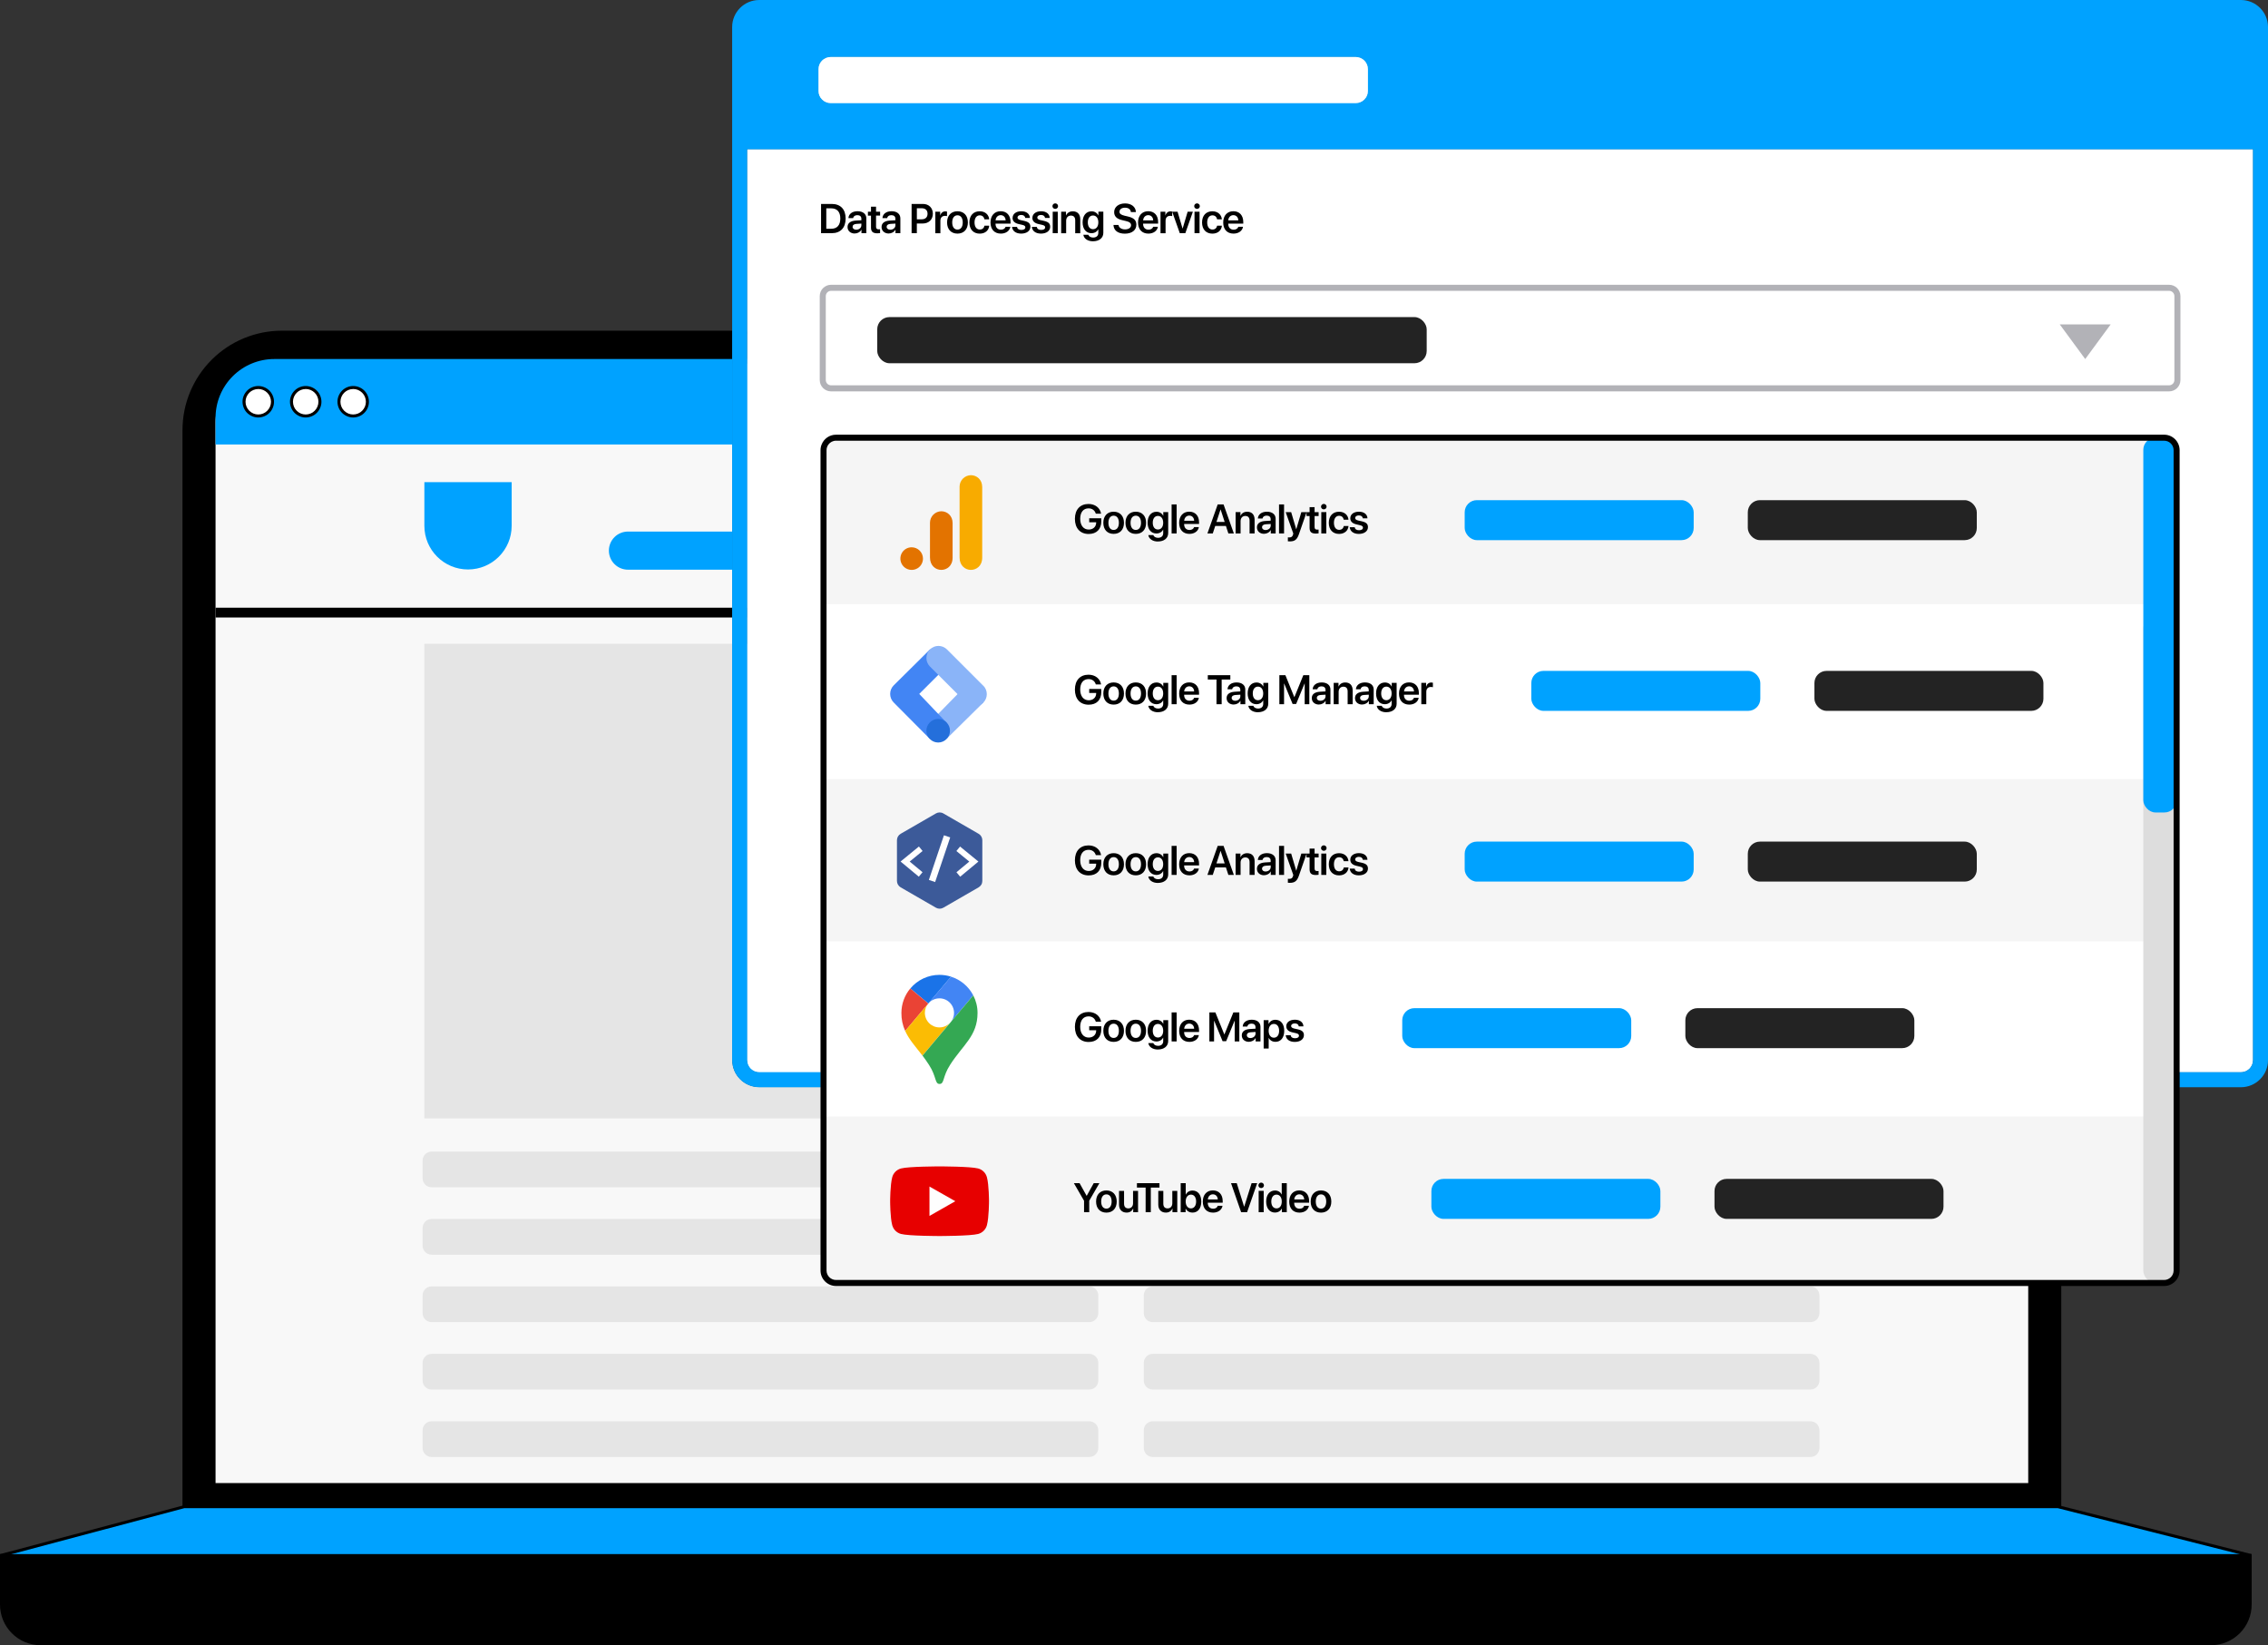 <?xml version="1.0" encoding="UTF-8"?>
<svg id="Layer_2" xmlns="http://www.w3.org/2000/svg" xmlns:xlink="http://www.w3.org/1999/xlink" viewBox="0 0 753.99 546.86">
  <rect x="0" y="0" width="753.99" height="546.86" fill="#333333" stroke="none"/>
  <defs>
    <style>
      .cls-1 {
        fill: #8ab4f8;
      }

      .cls-2 {
        fill: #00a2ff;
      }

      .cls-3 {
        fill: #ea4335;
      }

      .cls-4 {
        fill: #e70000;
      }

      .cls-5 {
        fill: #fff;
      }

      .cls-6 {
        fill: #fbbc04;
      }

      .cls-7 {
        fill: #4285f4;
      }

      .cls-8 {
        fill: #e37300;
      }

      .cls-9 {
        fill: #b2b2b7;
      }

      .cls-10 {
        fill: none;
      }

      .cls-11 {
        fill: #e5e5e5;
      }

      .cls-12 {
        fill: #1a73e8;
      }

      .cls-13 {
        fill: #34a853;
      }

      .cls-14 {
        fill: #6a6a6a;
      }

      .cls-15 {
        fill: #246fdb;
      }

      .cls-16 {
        fill: #ddd;
      }

      .cls-17 {
        fill: #00a2ff;
      }

      .cls-18 {
        fill: #232323;
      }

      .cls-19 {
        fill: #f5f5f5;
      }

      .cls-20 {
        fill: #fefefe;
      }

      .cls-21 {
        fill: #f8f8f8;
      }

      .cls-22 {
        fill: #3c5a99;
      }

      .cls-23 {
        clip-path: url(#clippath);
      }

      .cls-24 {
        fill: #f8ab00;
      }
    </style>
    <clipPath id="clippath">
      <rect class="cls-10" x="273.78" y="145.49" width="449.83" height="280.97" rx="4.15" ry="4.15"/>
    </clipPath>
  </defs>
  <g id="Layer_1-2" data-name="Layer_1">
    <g>
      <g>
        <g>
          <path d="M684.76,142.95v357.87H61.17V142.95c0-4.27.85-8.5,2.48-12.45,1.64-3.94,4.03-7.53,7.05-10.55,3.03-3.02,6.61-5.42,10.56-7.05,3.95-1.64,8.18-2.48,12.45-2.48h149.69v241.97c0,4.97,4.03,9,9,9h20.38v-5h-20.38c-2.21,0-4-1.79-4-4V110.42h403.82c4.28,0,8.51.84,12.45,2.48,3.95,1.63,7.54,4.03,10.56,7.05,2.39,2.39,4.38,5.13,5.91,8.12.18.33.35.67.51,1.01.16.33.31.67.45,1.01.06.13.12.27.18.41,1.63,3.95,2.48,8.18,2.48,12.45Z"/>
          <path d="M682.74,130.31c-.03-.07-.06-.15-.1-.22-.14-.34-.29-.68-.44-1.01-.16-.34-.32-.68-.5-1.01-1.57-3.13-3.62-5.97-6.12-8.47-3.08-3.09-6.68-5.49-10.71-7.16s-8.29-2.52-12.65-2.52H248.4v1h403.82c4.23,0,8.36.82,12.26,2.44,3.91,1.62,7.41,3.96,10.39,6.94,2.3,2.3,4.22,4.91,5.71,7.77.18.33.35.67.51,1.01.17.33.32.67.46,1.01.1.2.18.4.27.61,1.62,3.9,2.44,8.03,2.44,12.26v357.36H61.67V142.96c0-4.23.82-8.36,2.44-12.26,1.62-3.91,3.96-7.41,6.95-10.4,2.99-2.99,6.48-5.32,10.39-6.94,3.91-1.62,8.03-2.44,12.26-2.44h149.69v-1H93.71c-4.36,0-8.61.85-12.64,2.51-4.03,1.67-7.64,4.08-10.72,7.17-3.08,3.08-5.49,6.69-7.16,10.71-1.67,4.03-2.52,8.29-2.52,12.65v358.36h624.59V142.96c0-4.36-.85-8.62-2.52-12.65Z"/>
        </g>
        <g>
          <path class="cls-2" d="M684.19,500.82l63.87,16.15v11.39H.5v-11.39l60.69-16.14h623Z"/>
          <path d="M748.56,528.86H0v-12.27l61.19-16.26h623.07l64.3,16.26v12.27ZM1,527.85h746.56s0-10.49,0-10.49l-63.43-16.04H61.26l-60.26,16.03v10.5Z"/>
        </g>
        <g>
          <path d="M13.5,546.36c-1.71,0-3.4-.33-4.98-.99-1.58-.65-3.01-1.61-4.22-2.82-1.21-1.21-2.17-2.64-2.82-4.22-.65-1.58-.99-3.27-.99-4.98v-16.27h747.56v16.27c0,1.71-.34,3.4-.99,4.98-.65,1.58-1.61,3.01-2.82,4.22-1.21,1.21-2.64,2.17-4.22,2.82-1.58.65-3.27.99-4.98.99H13.5Z"/>
          <path d="M735.06,546.86H13.5c-1.79,0-3.53-.35-5.17-1.03-1.65-.68-3.12-1.67-4.38-2.93-1.26-1.26-2.25-2.74-2.93-4.38C.35,536.87,0,535.13,0,533.35v-16.77h748.56v16.77c0,1.79-.35,3.53-1.03,5.17-.68,1.65-1.67,3.12-2.93,4.38-1.26,1.26-2.73,2.25-4.38,2.93-1.64.68-3.38,1.03-5.17,1.03ZM1,517.58v15.77c0,1.65.32,3.26.95,4.79.63,1.52,1.54,2.89,2.71,4.06,1.17,1.17,2.53,2.08,4.06,2.71,1.52.63,3.13.95,4.78.95h721.56c1.65,0,3.26-.32,4.78-.95,1.52-.63,2.89-1.55,4.06-2.71,1.17-1.17,2.08-2.53,2.71-4.06.63-1.52.95-3.14.95-4.79v-15.77H1Z"/>
        </g>
        <path class="cls-21" d="M674.28,140.42v352.54H71.66V140.42c0-5.17,2.05-10.14,5.71-13.8,3.66-3.66,8.63-5.72,13.81-5.72h152.22v231.49c0,4.97,4.03,9,9,9h20.38v-5h-20.38c-2.21,0-4-1.79-4-4V120.9h406.36c5.17,0,10.14,2.06,13.8,5.72.46.46.9.95,1.32,1.45.26.33.52.67.76,1.01.24.33.46.67.67,1.01,1.93,3.08,2.97,6.65,2.97,10.33Z"/>
        <g>
          <path class="cls-2" d="M141.07,160.27h29.03v14.51c0,8.01-6.5,14.51-14.51,14.51h0c-8.01,0-14.51-6.5-14.51-14.51v-14.51h0Z"/>
          <path class="cls-11" d="M604.87,214v157.75H141.07v-157.75h102.33v138.39c0,4.97,4.03,9,9,9h20.38v-5h-20.38c-2.21,0-4-1.79-4-4v-138.39h356.47Z"/>
          <g>
            <path class="cls-11" d="M362.12,382.78h-218.63c-1.66,0-3,1.34-3,3v5.87c0,1.66,1.34,3,3,3h218.63c1.66,0,3-1.34,3-3v-5.87c0-1.66-1.34-3-3-3Z"/>
            <path class="cls-11" d="M362.12,405.19h-218.63c-1.66,0-3,1.34-3,3v5.87c0,1.66,1.34,3,3,3h218.63c1.66,0,3-1.34,3-3v-5.87c0-1.66-1.34-3-3-3Z"/>
            <path class="cls-11" d="M362.12,427.6h-218.63c-1.66,0-3,1.34-3,3v5.87c0,1.66,1.34,3,3,3h218.63c1.66,0,3-1.34,3-3v-5.87c0-1.66-1.34-3-3-3Z"/>
            <path class="cls-11" d="M362.12,450.02h-218.63c-1.66,0-3,1.34-3,3v5.87c0,1.66,1.34,3,3,3h218.63c1.66,0,3-1.34,3-3v-5.87c0-1.66-1.34-3-3-3Z"/>
            <path class="cls-11" d="M362.12,472.43h-218.63c-1.66,0-3,1.34-3,3v5.87c0,1.66,1.34,3,3,3h218.63c1.66,0,3-1.34,3-3v-5.87c0-1.66-1.34-3-3-3Z"/>
            <path class="cls-11" d="M601.87,382.78h-218.63c-1.66,0-3,1.34-3,3v5.87c0,1.66,1.34,3,3,3h218.63c1.66,0,3-1.34,3-3v-5.87c0-1.66-1.34-3-3-3Z"/>
            <path class="cls-11" d="M601.87,405.19h-218.63c-1.66,0-3,1.34-3,3v5.87c0,1.66,1.34,3,3,3h218.63c1.66,0,3-1.34,3-3v-5.87c0-1.66-1.34-3-3-3Z"/>
            <path class="cls-11" d="M601.87,427.6h-218.63c-1.66,0-3,1.34-3,3v5.87c0,1.66,1.34,3,3,3h218.63c1.66,0,3-1.34,3-3v-5.87c0-1.66-1.34-3-3-3Z"/>
            <path class="cls-11" d="M601.87,450.02h-218.63c-1.66,0-3,1.34-3,3v5.87c0,1.66,1.34,3,3,3h218.63c1.66,0,3-1.34,3-3v-5.87c0-1.66-1.34-3-3-3Z"/>
            <path class="cls-11" d="M601.87,472.43h-218.63c-1.66,0-3,1.34-3,3v5.87c0,1.66,1.34,3,3,3h218.63c1.66,0,3-1.34,3-3v-5.87c0-1.66-1.34-3-3-3Z"/>
          </g>
        </g>
        <path class="cls-2" d="M243.4,119.34v28.4H71.66v-8.87c0-5.18,2.05-10.15,5.71-13.81s8.63-5.72,13.81-5.72h152.22Z"/>
        <path class="cls-2" d="M674.28,138.87v8.87H248.4v-28.4h406.36c2.56,0,5.1.51,7.47,1.49,2.37.98,4.52,2.42,6.33,4.23.92.92,1.74,1.93,2.46,3.01.22.33.43.66.62,1.01.2.33.38.67.55,1.01.22.43.42.86.6,1.3.98,2.37,1.49,4.91,1.49,7.48Z"/>
        <g>
          <path class="cls-5" d="M85.86,128.81c.62,0,1.24.12,1.81.36.57.24,1.1.59,1.54,1.02.44.44.79.96,1.02,1.54.24.57.36,1.19.36,1.81s-.12,1.24-.36,1.81c-.24.57-.59,1.1-1.02,1.54-.44.44-.96.79-1.54,1.03-.57.24-1.19.36-1.81.36s-1.24-.12-1.81-.36c-.57-.24-1.1-.59-1.54-1.03-.44-.44-.79-.96-1.03-1.54-.24-.57-.36-1.19-.36-1.81s.12-1.24.36-1.81c.24-.57.59-1.1,1.03-1.54.44-.44.96-.79,1.54-1.02.57-.24,1.19-.36,1.81-.36Z"/>
          <path d="M85.86,138.77c-.69,0-1.36-.13-2-.4-.64-.27-1.21-.65-1.7-1.13-.49-.48-.87-1.06-1.13-1.7-.26-.64-.4-1.31-.4-2s.13-1.36.4-2c.27-.64.65-1.21,1.13-1.7.49-.49,1.06-.87,1.7-1.13,1.28-.53,2.73-.53,4,0,.64.26,1.21.64,1.7,1.13.49.49.87,1.06,1.13,1.7.27.64.4,1.31.4,2s-.13,1.36-.4,2c-.26.64-.64,1.21-1.13,1.7-.48.49-1.06.87-1.7,1.13-.64.26-1.31.4-2,.4ZM85.86,129.31c-.56,0-1.1.11-1.62.32-.52.21-.98.52-1.37.92-.39.39-.7.85-.92,1.37-.21.52-.32,1.06-.32,1.62s.11,1.1.32,1.62c.22.52.52.98.92,1.37.39.39.85.7,1.37.92,1.04.43,2.21.43,3.24,0,.52-.22.98-.52,1.37-.92.4-.4.7-.86.92-1.37.21-.52.32-1.06.32-1.62s-.11-1.1-.32-1.62c-.21-.52-.52-.98-.92-1.38-.39-.39-.86-.7-1.37-.92-.52-.21-1.06-.32-1.62-.32Z"/>
        </g>
        <g>
          <path class="cls-5" d="M101.63,128.81c.62,0,1.24.12,1.81.36.57.24,1.1.59,1.54,1.02.44.44.79.96,1.03,1.54.24.57.36,1.19.36,1.81s-.12,1.24-.36,1.81c-.24.57-.59,1.1-1.03,1.54-.44.44-.96.79-1.54,1.03-.57.24-1.19.36-1.81.36s-1.24-.12-1.81-.36c-.57-.24-1.1-.59-1.54-1.03-.44-.44-.79-.96-1.02-1.54-.24-.57-.36-1.19-.36-1.81s.12-1.24.36-1.81c.24-.57.59-1.1,1.02-1.54.44-.44.96-.79,1.54-1.02.57-.24,1.19-.36,1.81-.36Z"/>
          <path d="M101.63,138.77c-.69,0-1.36-.13-2-.4-.64-.27-1.21-.65-1.7-1.13-.49-.49-.87-1.06-1.13-1.7-.26-.64-.4-1.31-.4-2s.13-1.37.4-2c.26-.64.64-1.21,1.13-1.7.49-.49,1.06-.87,1.7-1.13,1.27-.53,2.73-.53,4,0,.64.26,1.21.64,1.7,1.13.49.48.87,1.06,1.13,1.7.26.64.4,1.31.4,2s-.13,1.36-.4,2c-.27.64-.65,1.21-1.14,1.7-.48.49-1.06.87-1.7,1.13-.64.26-1.31.4-2,.4ZM101.63,129.31c-.56,0-1.1.11-1.62.32-.52.21-.98.52-1.37.92-.4.4-.7.86-.92,1.37-.22.52-.32,1.06-.32,1.62s.11,1.1.32,1.62c.21.52.52.98.92,1.37.39.39.85.7,1.37.92,1.03.43,2.2.43,3.24,0,.52-.21.98-.52,1.37-.92.39-.39.7-.86.92-1.38.21-.51.32-1.06.32-1.62s-.11-1.11-.32-1.62c-.22-.52-.52-.98-.92-1.37-.4-.39-.86-.7-1.37-.92-.52-.21-1.06-.32-1.62-.32Z"/>
        </g>
        <g>
          <path class="cls-5" d="M117.42,128.81c.62,0,1.24.12,1.81.36.57.24,1.1.59,1.54,1.02.44.44.79.96,1.02,1.54.24.57.36,1.19.36,1.81s-.12,1.24-.36,1.81c-.24.57-.59,1.1-1.02,1.54-.44.44-.96.79-1.54,1.03-.57.24-1.19.36-1.81.36s-1.24-.12-1.81-.36c-.57-.24-1.1-.59-1.54-1.03-.44-.44-.79-.96-1.02-1.54-.24-.57-.36-1.19-.36-1.81s.12-1.24.36-1.81c.24-.57.59-1.1,1.02-1.54.44-.44.96-.79,1.54-1.02.57-.24,1.19-.36,1.81-.36Z"/>
          <path d="M117.42,138.77c-.69,0-1.36-.13-2-.4-.64-.27-1.21-.65-1.7-1.13-.49-.49-.87-1.06-1.13-1.7-.26-.64-.4-1.32-.4-2s.13-1.36.4-2c.27-.64.65-1.21,1.13-1.7.49-.49,1.06-.87,1.7-1.13,1.28-.53,2.73-.53,4,0,.64.26,1.21.64,1.7,1.13.49.49.87,1.06,1.13,1.7.26.64.4,1.31.4,2s-.13,1.36-.4,2c-.26.64-.64,1.21-1.13,1.7-.49.49-1.06.87-1.7,1.13-.64.26-1.31.4-2,.4ZM117.42,129.31c-.56,0-1.1.11-1.62.32-.52.21-.98.52-1.38.92-.39.39-.7.85-.92,1.37-.21.52-.32,1.06-.32,1.62s.11,1.1.32,1.62c.21.52.52.98.92,1.37.39.39.86.7,1.37.92,1.03.43,2.2.43,3.24,0,.52-.22.98-.52,1.37-.92.4-.4.7-.86.92-1.37.22-.52.32-1.06.32-1.62s-.11-1.1-.32-1.62c-.21-.52-.52-.98-.92-1.38-.4-.39-.86-.7-1.37-.92-.52-.21-1.06-.32-1.62-.32Z"/>
        </g>
        <rect x="71.66" y="202" width="171.74" height="3.25"/>
        <rect x="248.4" y="202" width="425.88" height="3.25"/>
        <path class="cls-2" d="M603.58,178.54c-1.18-1.19-2.8-1.86-4.47-1.86h-55.31c-1.67,0-3.29.67-4.47,1.86-1.18,1.19-1.86,2.8-1.86,4.48s.67,3.29,1.86,4.48c1.18,1.19,2.8,1.86,4.47,1.86h55.31c1.67,0,3.29-.67,4.47-1.86,1.18-1.19,1.85-2.8,1.85-4.48s-.66-3.29-1.85-4.48Z"/>
        <path class="cls-2" d="M519.83,178.54c-1.18-1.19-2.8-1.86-4.47-1.86h-55.31c-1.67,0-3.29.67-4.47,1.86-1.18,1.19-1.86,2.8-1.86,4.48s.67,3.29,1.86,4.48c1.18,1.19,2.8,1.86,4.47,1.86h55.31c1.67,0,3.29-.67,4.47-1.86,1.18-1.19,1.85-2.8,1.85-4.48s-.66-3.29-1.85-4.48Z"/>
        <path class="cls-2" d="M436.06,178.54c-1.18-1.19-2.8-1.86-4.47-1.86h-55.31c-1.67,0-3.29.67-4.47,1.86-1.18,1.19-1.86,2.8-1.86,4.48s.67,3.29,1.86,4.48,2.8,1.86,4.47,1.86h55.31c1.67,0,3.29-.67,4.47-1.86s1.85-2.8,1.85-4.48-.66-3.29-1.85-4.48Z"/>
        <path class="cls-2" d="M352.31,178.54c-1.18-1.19-2.8-1.86-4.47-1.86h-55.31c-1.67,0-3.29.67-4.47,1.86s-1.86,2.8-1.86,4.48.67,3.29,1.86,4.48,2.8,1.86,4.47,1.86h55.31c1.67,0,3.29-.67,4.47-1.86,1.18-1.19,1.85-2.8,1.85-4.48s-.66-3.29-1.85-4.48Z"/>
        <path class="cls-2" d="M208.75,176.69h34.65v12.67h-34.65c-1.67,0-3.29-.67-4.47-1.86-1.19-1.18-1.86-2.8-1.86-4.48s.67-3.29,1.86-4.48c1.18-1.18,2.8-1.85,4.47-1.85Z"/>
        <path class="cls-2" d="M270.39,183.02c0,1.68-.67,3.3-1.86,4.48-1.18,1.19-2.79,1.86-4.47,1.86h-15.66v-12.67h15.66c1.68,0,3.29.67,4.47,1.85,1.2,1.19,1.86,2.81,1.86,4.48Z"/>
      </g>
      <g>
        <g>
          <path class="cls-10" d="M454.77,23v7.23c0,2.24-1.81,4.05-4.05,4.05h-174.56c-2.24,0-4.06-1.81-4.06-4.05v-7.23c0-2.24,1.82-4.06,4.06-4.06h174.56c2.24,0,4.05,1.82,4.05,4.06Z"/>
          <path class="cls-10" d="M748.99,49.62v302.77c0,2.21-1.79,4-4,4H252.4c-2.21,0-4-1.79-4-4V49.62h500.59Z"/>
          <g>
            <path class="cls-5" d="M454.77,23v7.23c0,2.24-1.81,4.05-4.05,4.05h-174.56c-2.24,0-4.06-1.81-4.06-4.05v-7.23c0-2.24,1.82-4.06,4.06-4.06h174.56c2.24,0,4.05,1.82,4.05,4.06Z"/>
            <path class="cls-5" d="M748.99,49.62v302.77c0,2.21-1.79,4-4,4H252.4c-2.21,0-4-1.79-4-4V49.62h500.59Z"/>
            <g>
              <path class="cls-5" d="M454.77,23v7.23c0,2.24-1.81,4.05-4.05,4.05h-174.56c-2.24,0-4.06-1.81-4.06-4.05v-7.23c0-2.24,1.82-4.06,4.06-4.06h174.56c2.24,0,4.05,1.82,4.05,4.06Z"/>
              <path class="cls-5" d="M748.99,49.62v302.77c0,2.21-1.79,4-4,4H252.4c-2.21,0-4-1.79-4-4V49.62h500.59Z"/>
              <path class="cls-17" d="M272.78,356.39v5h451.83v-5h-451.83Z"/>
              <path class="cls-2" d="M744.99,0H252.4c-4.97,0-9,4.04-9,9v343.39c0,4.97,4.03,9,9,9h20.38v-5h-20.38c-2.21,0-4-1.79-4-4V49.62h500.59v302.77c0,2.21-1.79,4-4,4h-20.38v5h20.38c4.97,0,9-4.03,9-9V9c0-4.96-4.03-9-9-9ZM454.77,30.23c0,2.24-1.81,4.05-4.05,4.05h-174.56c-2.24,0-4.06-1.81-4.06-4.05v-7.23c0-2.24,1.82-4.06,4.06-4.06h174.56c2.24,0,4.05,1.82,4.05,4.06v7.23Z"/>
            </g>
            <path class="cls-2" d="M454.77,23v7.23c0,2.24-1.81,4.05-4.05,4.05h-174.56c-2.24,0-4.06-1.81-4.06-4.05v-7.23c0-2.24,1.82-4.06,4.06-4.06h174.56c2.24,0,4.05,1.82,4.05,4.06Z"/>
            <path d="M272.96,67.79h3.55c2.9,0,4.62,1.76,4.62,4.84s-1.71,4.88-4.62,4.88h-3.55v-9.72ZM274.7,69.26v6.78h1.63c1.95,0,3.03-1.19,3.03-3.41s-1.09-3.38-3.03-3.38h-1.63ZM284.65,76.36c.95,0,1.71-.63,1.71-1.49v-.55l-1.65.1c-.81.05-1.27.42-1.27.98s.49.96,1.21.96ZM284.15,77.62c-1.38,0-2.39-.87-2.39-2.16s.98-2.03,2.71-2.14l1.89-.11v-.51c0-.75-.5-1.18-1.33-1.18s-1.3.38-1.41.98h-1.56c.07-1.33,1.21-2.29,3.03-2.29s2.92.94,2.92,2.37v4.92h-1.62v-1.14h-.03c-.41.78-1.31,1.25-2.22,1.25ZM289.56,68.7h1.68v1.67h1.35v1.29h-1.35v3.71c0,.59.27.86.86.86.15,0,.37-.01.48-.03v1.28c-.18.04-.51.07-.87.07-1.54,0-2.15-.55-2.15-1.93v-3.95h-1.02v-1.29h1.02v-1.67ZM295.97,76.36c.95,0,1.71-.63,1.71-1.49v-.55l-1.65.1c-.81.05-1.27.42-1.27.98s.49.96,1.21.96ZM295.46,77.62c-1.38,0-2.39-.87-2.39-2.16s.98-2.03,2.71-2.14l1.89-.11v-.51c0-.75-.5-1.18-1.33-1.18s-1.3.38-1.41.98h-1.56c.07-1.33,1.21-2.29,3.03-2.29s2.92.94,2.92,2.37v4.92h-1.62v-1.14h-.03c-.41.78-1.31,1.25-2.22,1.25ZM303.07,67.79h3.78c1.93,0,3.27,1.31,3.27,3.25s-1.38,3.25-3.35,3.25h-1.97v3.21h-1.74v-9.72ZM304.81,69.21v3.69h1.58c1.25,0,1.97-.67,1.97-1.85s-.72-1.83-1.97-1.83h-1.58ZM310.95,77.51v-7.14h1.61v1.25h.03c.24-.87.87-1.37,1.71-1.37.22,0,.4.04.53.07v1.52c-.14-.05-.4-.09-.68-.09-.95,0-1.52.61-1.52,1.62v4.16h-1.68ZM318.31,77.65c-2.09,0-3.46-1.39-3.46-3.71s1.37-3.72,3.46-3.72,3.46,1.41,3.46,3.72-1.36,3.71-3.46,3.71ZM318.31,76.32c1.06,0,1.75-.86,1.75-2.38s-.69-2.38-1.75-2.38-1.75.87-1.75,2.38.69,2.38,1.75,2.38ZM328.86,72.91h-1.58c-.14-.76-.67-1.33-1.56-1.33-1.06,0-1.74.89-1.74,2.36s.69,2.36,1.75,2.36c.85,0,1.4-.49,1.56-1.29h1.58c-.14,1.6-1.37,2.65-3.16,2.65-2.09,0-3.44-1.39-3.44-3.71s1.35-3.72,3.42-3.72c1.89,0,3.05,1.19,3.17,2.7ZM332.67,71.52c-.94,0-1.62.72-1.69,1.72h3.34c-.03-1.01-.68-1.72-1.64-1.72ZM334.32,75.37h1.57c-.21,1.35-1.47,2.28-3.16,2.28-2.14,0-3.44-1.41-3.44-3.69s1.31-3.75,3.37-3.75,3.29,1.41,3.29,3.58v.55h-4.99v.1c0,1.15.7,1.91,1.8,1.91.78,0,1.37-.39,1.56-.98ZM336.64,72.42c0-1.31,1.15-2.2,2.89-2.2s2.82.9,2.86,2.22h-1.56c-.05-.61-.55-.99-1.33-.99-.74,0-1.23.35-1.23.87,0,.4.32.67,1.02.84l1.27.28c1.43.34,1.99.89,1.99,1.95,0,1.35-1.25,2.26-3.05,2.26s-2.93-.89-3.05-2.24h1.65c.1.65.61,1.02,1.45,1.02s1.32-.33,1.32-.86c0-.42-.26-.64-.96-.81l-1.3-.3c-1.32-.31-1.99-1-1.99-2.03ZM343.22,72.42c0-1.31,1.15-2.2,2.89-2.2s2.82.9,2.86,2.22h-1.56c-.05-.61-.55-.99-1.33-.99-.74,0-1.23.35-1.23.87,0,.4.32.67,1.02.84l1.27.28c1.43.34,1.99.89,1.99,1.95,0,1.35-1.25,2.26-3.05,2.26s-2.93-.89-3.05-2.24h1.65c.1.65.61,1.02,1.46,1.02s1.32-.33,1.32-.86c0-.42-.26-.64-.96-.81l-1.3-.3c-1.32-.31-1.99-1-1.99-2.03ZM349.97,77.51v-7.14h1.68v7.14h-1.68ZM350.81,69.43c-.52,0-.93-.4-.93-.91s.41-.92.93-.92.94.4.94.92-.41.91-.94.91ZM352.78,77.51v-7.14h1.61v1.23h.03c.38-.85,1.14-1.36,2.24-1.36,1.58,0,2.47,1.01,2.47,2.66v4.62h-1.68v-4.28c0-1.01-.47-1.58-1.43-1.58s-1.58.69-1.58,1.72v4.14h-1.68ZM363.37,76.18c1.07,0,1.77-.87,1.77-2.26s-.69-2.29-1.77-2.29-1.73.89-1.73,2.29.67,2.26,1.73,2.26ZM363.36,80.2c-1.77,0-3.03-.9-3.2-2.16h1.66c.18.55.79.92,1.59.92,1.09,0,1.72-.61,1.72-1.52v-1.21h-.04c-.37.77-1.21,1.28-2.24,1.28-1.77,0-2.94-1.38-2.94-3.6s1.15-3.67,2.97-3.67c1.02,0,1.84.53,2.25,1.35h.03v-1.23h1.64v7.03c0,1.71-1.37,2.81-3.45,2.81ZM370.16,74.77h1.68c.11.9,1,1.48,2.19,1.48s1.99-.58,1.99-1.39c0-.7-.5-1.11-1.72-1.39l-1.26-.3c-1.79-.41-2.64-1.27-2.64-2.66,0-1.72,1.5-2.89,3.62-2.89s3.56,1.16,3.6,2.87h-1.66c-.08-.91-.84-1.45-1.95-1.45s-1.84.54-1.84,1.35c0,.65.49,1.02,1.68,1.31l1.12.26c1.97.45,2.81,1.27,2.81,2.71,0,1.85-1.48,3-3.83,3s-3.71-1.1-3.78-2.9ZM381.72,71.52c-.94,0-1.62.72-1.69,1.72h3.34c-.03-1.01-.68-1.72-1.64-1.72ZM383.37,75.37h1.57c-.21,1.35-1.47,2.28-3.16,2.28-2.14,0-3.44-1.41-3.44-3.69s1.31-3.75,3.37-3.75,3.3,1.41,3.3,3.58v.55h-4.99v.1c0,1.15.7,1.91,1.8,1.91.78,0,1.37-.39,1.56-.98ZM385.81,77.51v-7.14h1.61v1.25h.03c.24-.87.87-1.37,1.71-1.37.22,0,.4.04.53.07v1.52c-.14-.05-.4-.09-.68-.09-.95,0-1.52.61-1.52,1.62v4.16h-1.68ZM396.57,70.37l-2.51,7.14h-1.84l-2.53-7.14h1.79l1.66,5.59h.03l1.66-5.59h1.75ZM397.11,77.51v-7.14h1.68v7.14h-1.68ZM397.94,69.43c-.52,0-.93-.4-.93-.91s.41-.92.93-.92.94.4.94.92-.41.91-.94.91ZM406.21,72.91h-1.58c-.14-.76-.67-1.33-1.56-1.33-1.06,0-1.74.89-1.74,2.36s.69,2.36,1.75,2.36c.85,0,1.4-.49,1.56-1.29h1.58c-.14,1.6-1.37,2.65-3.16,2.65-2.09,0-3.44-1.39-3.44-3.71s1.35-3.72,3.42-3.72c1.89,0,3.05,1.19,3.17,2.7ZM410.02,71.52c-.94,0-1.62.72-1.69,1.72h3.34c-.03-1.01-.68-1.72-1.64-1.72ZM411.67,75.37h1.57c-.21,1.35-1.47,2.28-3.16,2.28-2.14,0-3.43-1.41-3.43-3.69s1.31-3.75,3.37-3.75,3.3,1.41,3.3,3.58v.55h-4.99v.1c0,1.15.7,1.91,1.8,1.91.78,0,1.37-.39,1.56-.98Z"/>
            <g>
              <rect class="cls-5" x="273.53" y="95.66" width="450.35" height="33.42" rx="2.76" ry="2.76"/>
              <path class="cls-9" d="M721.11,130.09h-444.82c-2.08,0-3.77-1.69-3.77-3.77v-27.89c0-2.08,1.69-3.77,3.77-3.77h444.82c2.08,0,3.77,1.69,3.77,3.77v27.89c0,2.08-1.69,3.77-3.77,3.77ZM276.29,96.67c-.97,0-1.76.79-1.76,1.76v27.89c0,.97.79,1.76,1.76,1.76h444.82c.97,0,1.76-.79,1.76-1.76v-27.89c0-.97-.79-1.76-1.76-1.76h-444.82Z"/>
            </g>
            <path class="cls-5" d="M454.77,23v7.23c0,2.24-1.81,4.05-4.05,4.05h-174.56c-2.24,0-4.06-1.81-4.06-4.05v-7.23c0-2.24,1.82-4.06,4.06-4.06h174.56c2.24,0,4.05,1.82,4.05,4.06Z"/>
            <rect class="cls-18" x="291.63" y="105.4" width="182.67" height="15.34" rx="4.06" ry="4.06"/>
            <path class="cls-9" d="M693.22,119.34l-8.45-11.5h16.91l-8.45,11.5Z"/>
          </g>
          <g class="cls-23">
            <g>
              <rect class="cls-5" x="273.78" y="145.49" width="449.83" height="280.97" rx="4.15" ry="4.15"/>
              <path class="cls-14" d="M287.09,151.06h3.52c2.88,0,4.59,1.75,4.59,4.8s-1.7,4.85-4.59,4.85h-3.52v-9.65ZM288.81,152.52v6.73h1.62c1.94,0,3.01-1.18,3.01-3.38s-1.08-3.35-3.01-3.35h-1.62ZM298.69,159.57c.94,0,1.7-.63,1.7-1.48v-.54l-1.64.1c-.8.05-1.26.42-1.26.98s.48.95,1.2.95ZM298.19,160.83c-1.37,0-2.37-.86-2.37-2.14s.97-2.01,2.69-2.12l1.87-.11v-.51c0-.74-.5-1.17-1.32-1.17s-1.29.38-1.4.97h-1.54c.07-1.32,1.2-2.27,3.01-2.27s2.9.93,2.9,2.35v4.88h-1.61v-1.13h-.03c-.41.77-1.3,1.24-2.21,1.24ZM303.57,151.97h1.67v1.66h1.34v1.28h-1.34v3.68c0,.58.27.85.86.85.15,0,.37-.01.47-.03v1.27c-.18.04-.51.07-.86.07-1.53,0-2.13-.54-2.13-1.92v-3.92h-1.02v-1.28h1.02v-1.66ZM309.93,159.57c.94,0,1.7-.63,1.7-1.48v-.54l-1.64.1c-.8.05-1.26.42-1.26.98s.48.95,1.2.95ZM309.43,160.83c-1.37,0-2.37-.86-2.37-2.14s.97-2.01,2.69-2.12l1.87-.11v-.51c0-.74-.5-1.17-1.32-1.17s-1.29.38-1.4.97h-1.54c.07-1.32,1.2-2.27,3.01-2.27s2.9.93,2.9,2.35v4.88h-1.61v-1.13h-.03c-.41.77-1.3,1.24-2.21,1.24ZM316.97,151.06h3.75c1.92,0,3.25,1.3,3.25,3.23s-1.37,3.23-3.32,3.23h-1.95v3.19h-1.73v-9.65ZM318.7,152.47v3.66h1.56c1.24,0,1.96-.67,1.96-1.84s-.72-1.82-1.95-1.82h-1.57ZM324.8,160.71v-7.09h1.6v1.24h.03c.24-.86.86-1.36,1.7-1.36.21,0,.4.04.52.07v1.5c-.14-.05-.39-.09-.68-.09-.94,0-1.51.61-1.51,1.61v4.13h-1.67ZM332.1,160.85c-2.08,0-3.43-1.38-3.43-3.68s1.36-3.69,3.43-3.69,3.43,1.4,3.43,3.69-1.35,3.68-3.43,3.68ZM332.1,159.54c1.06,0,1.74-.86,1.74-2.37s-.68-2.37-1.74-2.37-1.74.86-1.74,2.37.68,2.37,1.74,2.37ZM342.57,156.15h-1.57c-.13-.76-.66-1.32-1.55-1.32-1.05,0-1.73.88-1.73,2.34s.68,2.34,1.74,2.34c.84,0,1.39-.48,1.54-1.28h1.57c-.13,1.58-1.36,2.63-3.14,2.63-2.07,0-3.41-1.38-3.41-3.68s1.34-3.69,3.4-3.69c1.87,0,3.03,1.18,3.14,2.68ZM346.36,154.77c-.94,0-1.61.72-1.68,1.71h3.31c-.03-1-.68-1.71-1.63-1.71ZM348,158.59h1.56c-.21,1.34-1.46,2.26-3.14,2.26-2.13,0-3.41-1.4-3.41-3.66s1.3-3.72,3.34-3.72,3.27,1.4,3.27,3.55v.54h-4.96v.1c0,1.14.7,1.9,1.79,1.9.78,0,1.36-.39,1.54-.98ZM350.3,155.66c0-1.3,1.14-2.18,2.87-2.18s2.8.9,2.84,2.21h-1.55c-.05-.61-.54-.98-1.32-.98-.73,0-1.22.35-1.22.86,0,.4.32.67,1.02.84l1.26.28c1.42.33,1.97.88,1.97,1.93,0,1.34-1.24,2.24-3.03,2.24s-2.91-.88-3.02-2.23h1.64c.1.65.6,1.01,1.44,1.01s1.31-.33,1.31-.86c0-.41-.26-.64-.95-.81l-1.29-.3c-1.31-.31-1.97-.99-1.97-2.01ZM356.83,155.66c0-1.3,1.14-2.18,2.87-2.18s2.79.9,2.83,2.21h-1.55c-.05-.61-.54-.98-1.32-.98-.73,0-1.22.35-1.22.86,0,.4.32.67,1.02.84l1.27.28c1.42.33,1.97.88,1.97,1.93,0,1.34-1.24,2.24-3.03,2.24s-2.91-.88-3.02-2.23h1.64c.1.65.6,1.01,1.45,1.01s1.31-.33,1.31-.86c0-.41-.26-.64-.95-.81l-1.29-.3c-1.31-.31-1.97-.99-1.97-2.01ZM363.53,160.71v-7.09h1.67v7.09h-1.67ZM364.36,152.7c-.51,0-.92-.4-.92-.9s.41-.91.92-.91.93.4.93.91-.41.9-.93.9ZM366.32,160.71v-7.09h1.6v1.22h.03c.38-.84,1.14-1.35,2.23-1.35,1.57,0,2.46,1,2.46,2.64v4.58h-1.67v-4.25c0-1-.47-1.57-1.42-1.57s-1.56.69-1.56,1.71v4.11h-1.67ZM376.83,159.4c1.06,0,1.75-.86,1.75-2.25s-.69-2.27-1.75-2.27-1.72.88-1.72,2.27.67,2.25,1.72,2.25ZM376.82,163.39c-1.75,0-3.01-.9-3.18-2.14h1.65c.18.54.79.91,1.58.91,1.08,0,1.71-.61,1.71-1.51v-1.2h-.04c-.37.76-1.2,1.27-2.22,1.27-1.75,0-2.92-1.37-2.92-3.58s1.14-3.64,2.95-3.64c1.01,0,1.83.52,2.23,1.34h.03v-1.22h1.63v6.97c0,1.69-1.36,2.79-3.42,2.79ZM383.57,158h1.67c.11.89,1,1.47,2.17,1.47s1.97-.58,1.97-1.38c0-.7-.49-1.1-1.71-1.38l-1.25-.29c-1.78-.41-2.62-1.26-2.62-2.64,0-1.71,1.49-2.87,3.59-2.87s3.53,1.15,3.57,2.85h-1.65c-.08-.9-.84-1.44-1.94-1.44s-1.83.53-1.83,1.34c0,.64.49,1.02,1.67,1.3l1.11.25c1.96.45,2.79,1.26,2.79,2.69,0,1.83-1.47,2.98-3.8,2.98s-3.68-1.1-3.75-2.87ZM395.04,154.77c-.94,0-1.61.72-1.68,1.71h3.31c-.03-1-.68-1.71-1.63-1.71ZM396.68,158.59h1.56c-.21,1.34-1.46,2.26-3.14,2.26-2.13,0-3.41-1.4-3.41-3.66s1.3-3.72,3.34-3.72,3.27,1.4,3.27,3.55v.54h-4.96v.1c0,1.14.69,1.9,1.79,1.9.78,0,1.36-.39,1.54-.98ZM399.11,160.71v-7.09h1.6v1.24h.03c.24-.86.86-1.36,1.7-1.36.21,0,.4.04.52.07v1.5c-.14-.05-.39-.09-.68-.09-.94,0-1.51.61-1.51,1.61v4.13h-1.67ZM409.78,153.62l-2.49,7.09h-1.83l-2.51-7.09h1.78l1.65,5.54h.03l1.64-5.54h1.74ZM410.32,160.71v-7.09h1.67v7.09h-1.67ZM411.14,152.7c-.51,0-.92-.4-.92-.9s.41-.91.92-.91.93.4.93.91-.41.9-.93.9ZM419.35,156.15h-1.57c-.13-.76-.66-1.32-1.55-1.32-1.05,0-1.72.88-1.72,2.34s.68,2.34,1.74,2.34c.84,0,1.39-.48,1.54-1.28h1.57c-.13,1.58-1.36,2.63-3.14,2.63-2.07,0-3.41-1.38-3.41-3.68s1.34-3.69,3.4-3.69c1.87,0,3.03,1.18,3.14,2.68ZM423.13,154.77c-.94,0-1.61.72-1.68,1.71h3.31c-.03-1-.68-1.71-1.63-1.71ZM424.77,158.59h1.56c-.21,1.34-1.46,2.26-3.14,2.26-2.13,0-3.41-1.4-3.41-3.66s1.3-3.72,3.34-3.72,3.27,1.4,3.27,3.55v.54h-4.96v.1c0,1.14.69,1.9,1.79,1.9.78,0,1.36-.39,1.54-.98Z"/>
              <rect class="cls-5" x="273.78" y="200.85" width="593.78" height="58.13"/>
              <rect class="cls-19" x="273.78" y="258.99" width="593.78" height="53.98"/>
              <rect class="cls-5" x="273.78" y="312.97" width="593.78" height="58.13"/>
              <rect class="cls-19" x="273.78" y="371.1" width="593.78" height="55.36"/>
              <rect class="cls-19" x="273.78" y="145.49" width="593.78" height="55.36"/>
              <path d="M366.12,173.3c0,2.61-1.56,4.19-4.2,4.19-2.82,0-4.57-1.91-4.57-5.02s1.75-4.95,4.53-4.95c2.19,0,3.85,1.3,4.17,3.23h-1.75c-.33-1.11-1.22-1.77-2.41-1.77-1.74,0-2.78,1.29-2.78,3.46s1.08,3.58,2.82,3.58c1.46,0,2.47-.92,2.49-2.27v-.16s-2.32,0-2.32,0v-1.32h4.01v1.03ZM370.23,177.46c-2.08,0-3.43-1.38-3.43-3.68s1.36-3.69,3.43-3.69,3.43,1.4,3.43,3.69-1.35,3.68-3.43,3.68ZM370.23,176.15c1.06,0,1.74-.86,1.74-2.37s-.68-2.37-1.74-2.37-1.74.86-1.74,2.37.68,2.37,1.74,2.37ZM377.59,177.46c-2.08,0-3.43-1.38-3.43-3.68s1.36-3.69,3.43-3.69,3.43,1.4,3.43,3.69-1.35,3.68-3.43,3.68ZM377.59,176.15c1.06,0,1.74-.86,1.74-2.37s-.68-2.37-1.74-2.37-1.74.86-1.74,2.37.68,2.37,1.74,2.37ZM384.95,176.01c1.06,0,1.75-.86,1.75-2.25s-.69-2.27-1.75-2.27-1.72.88-1.72,2.27.67,2.25,1.72,2.25ZM384.94,180c-1.75,0-3.01-.9-3.18-2.14h1.65c.18.54.79.91,1.58.91,1.08,0,1.71-.61,1.71-1.51v-1.2h-.04c-.37.76-1.2,1.27-2.22,1.27-1.75,0-2.92-1.37-2.92-3.58s1.14-3.64,2.95-3.64c1.01,0,1.83.52,2.23,1.34h.03v-1.22h1.63v6.97c0,1.69-1.36,2.79-3.42,2.79ZM389.5,177.32v-9.65h1.67v9.65h-1.67ZM395.36,171.38c-.94,0-1.61.72-1.68,1.71h3.31c-.03-1-.68-1.71-1.63-1.71ZM397,175.2h1.56c-.21,1.34-1.46,2.26-3.14,2.26-2.13,0-3.41-1.4-3.41-3.66s1.3-3.72,3.34-3.72,3.27,1.4,3.27,3.55v.54h-4.96v.1c0,1.14.7,1.9,1.79,1.9.78,0,1.36-.39,1.54-.98ZM408.37,177.32l-.82-2.5h-3.55l-.82,2.5h-1.78l3.42-9.65h1.95l3.42,9.65h-1.82ZM405.75,169.38l-1.35,4.12h2.74l-1.34-4.12h-.05ZM410.78,177.32v-7.09h1.6v1.22h.03c.38-.84,1.14-1.35,2.23-1.35,1.56,0,2.45,1,2.45,2.64v4.58h-1.67v-4.25c0-1-.47-1.57-1.42-1.57s-1.57.69-1.57,1.71v4.11h-1.67ZM420.75,176.18c.94,0,1.7-.63,1.7-1.48v-.54l-1.64.1c-.8.05-1.26.42-1.26.98s.48.95,1.2.95ZM420.24,177.44c-1.37,0-2.37-.86-2.37-2.14s.97-2.01,2.69-2.12l1.87-.11v-.51c0-.74-.5-1.17-1.32-1.17s-1.29.38-1.4.97h-1.54c.07-1.32,1.2-2.27,3.01-2.27s2.9.93,2.9,2.35v4.88h-1.61v-1.13h-.03c-.41.77-1.3,1.24-2.21,1.24ZM425.21,177.32v-9.65h1.67v9.65h-1.67ZM428.8,179.96c-.09,0-.57,0-.65-.03v-1.32c.09.02.38.03.48.03.69,0,1.04-.26,1.23-.92,0-.02.1-.37.09-.39l-2.52-7.09h1.82l1.67,5.67h.03l1.67-5.67h1.75l-2.56,7.37c-.61,1.76-1.39,2.35-3.01,2.35ZM435.36,168.58h1.67v1.66h1.34v1.28h-1.34v3.68c0,.58.27.85.86.85.15,0,.37-.01.47-.03v1.27c-.18.04-.51.07-.86.07-1.53,0-2.13-.54-2.13-1.92v-3.92h-1.02v-1.28h1.02v-1.66ZM439.26,177.32v-7.09h1.67v7.09h-1.67ZM440.09,169.31c-.51,0-.92-.4-.92-.9s.41-.91.92-.91.93.4.93.91-.41.9-.93.9ZM448.3,172.76h-1.57c-.13-.76-.66-1.32-1.55-1.32-1.05,0-1.72.88-1.72,2.34s.68,2.34,1.74,2.34c.84,0,1.39-.48,1.54-1.28h1.57c-.13,1.58-1.36,2.63-3.14,2.63-2.07,0-3.41-1.38-3.41-3.68s1.34-3.69,3.4-3.69c1.87,0,3.03,1.18,3.14,2.68ZM448.9,172.27c0-1.3,1.14-2.18,2.87-2.18s2.8.9,2.84,2.21h-1.55c-.05-.61-.54-.98-1.32-.98-.73,0-1.22.35-1.22.86,0,.4.32.67,1.02.84l1.26.28c1.42.33,1.97.88,1.97,1.93,0,1.34-1.24,2.24-3.03,2.24s-2.91-.88-3.02-2.23h1.64c.1.65.6,1.01,1.44,1.01s1.31-.33,1.31-.86c0-.41-.26-.64-.95-.81l-1.29-.3c-1.31-.31-1.97-.99-1.97-2.01Z"/>
              <path d="M366.12,286.79c0,2.61-1.56,4.19-4.2,4.19-2.82,0-4.57-1.91-4.57-5.02s1.75-4.95,4.53-4.95c2.19,0,3.85,1.3,4.17,3.23h-1.75c-.33-1.11-1.22-1.77-2.41-1.77-1.74,0-2.78,1.29-2.78,3.46s1.08,3.58,2.82,3.58c1.46,0,2.47-.92,2.49-2.27v-.16s-2.32,0-2.32,0v-1.32h4.01v1.03ZM370.23,290.96c-2.08,0-3.43-1.38-3.43-3.68s1.36-3.69,3.43-3.69,3.43,1.4,3.43,3.69-1.35,3.68-3.43,3.68ZM370.23,289.64c1.06,0,1.74-.86,1.74-2.37s-.68-2.37-1.74-2.37-1.74.86-1.74,2.37.68,2.37,1.74,2.37ZM377.59,290.96c-2.08,0-3.43-1.38-3.43-3.68s1.36-3.69,3.43-3.69,3.43,1.4,3.43,3.69-1.35,3.68-3.43,3.68ZM377.59,289.64c1.06,0,1.74-.86,1.74-2.37s-.68-2.37-1.74-2.37-1.74.86-1.74,2.37.68,2.37,1.74,2.37ZM384.95,289.5c1.06,0,1.75-.86,1.75-2.25s-.69-2.27-1.75-2.27-1.72.88-1.72,2.27.67,2.25,1.72,2.25ZM384.94,293.49c-1.75,0-3.01-.9-3.18-2.14h1.65c.18.54.79.91,1.58.91,1.08,0,1.71-.61,1.71-1.51v-1.2h-.04c-.37.76-1.2,1.27-2.22,1.27-1.75,0-2.92-1.37-2.92-3.58s1.14-3.64,2.95-3.64c1.01,0,1.83.52,2.23,1.34h.03v-1.22h1.63v6.97c0,1.69-1.36,2.79-3.42,2.79ZM389.5,290.82v-9.65h1.67v9.65h-1.67ZM395.36,284.87c-.94,0-1.61.72-1.68,1.71h3.31c-.03-1-.68-1.71-1.63-1.71ZM397,288.7h1.56c-.21,1.34-1.46,2.26-3.14,2.26-2.13,0-3.41-1.4-3.41-3.66s1.3-3.72,3.34-3.72,3.27,1.4,3.27,3.55v.54h-4.96v.1c0,1.14.7,1.9,1.79,1.9.78,0,1.36-.39,1.54-.98ZM408.37,290.82l-.82-2.5h-3.55l-.82,2.5h-1.78l3.42-9.65h1.95l3.42,9.65h-1.82ZM405.75,282.87l-1.35,4.12h2.74l-1.34-4.12h-.05ZM410.78,290.82v-7.09h1.6v1.22h.03c.38-.84,1.14-1.35,2.23-1.35,1.56,0,2.45,1,2.45,2.64v4.58h-1.67v-4.25c0-1-.47-1.57-1.42-1.57s-1.57.69-1.57,1.71v4.11h-1.67ZM420.75,289.68c.94,0,1.7-.63,1.7-1.48v-.54l-1.64.1c-.8.05-1.26.42-1.26.98s.48.95,1.2.95ZM420.24,290.93c-1.37,0-2.37-.86-2.37-2.14s.97-2.01,2.69-2.12l1.87-.11v-.51c0-.74-.5-1.17-1.32-1.17s-1.29.38-1.4.97h-1.54c.07-1.32,1.2-2.27,3.01-2.27s2.9.93,2.9,2.35v4.88h-1.61v-1.13h-.03c-.41.77-1.3,1.24-2.21,1.24ZM425.21,290.82v-9.65h1.67v9.65h-1.67ZM428.8,293.45c-.09,0-.57,0-.65-.03v-1.32c.09.02.38.03.48.03.69,0,1.04-.26,1.23-.92,0-.02.1-.37.09-.39l-2.52-7.09h1.82l1.67,5.67h.03l1.67-5.67h1.75l-2.56,7.37c-.61,1.76-1.39,2.35-3.01,2.35ZM435.36,282.07h1.67v1.66h1.34v1.28h-1.34v3.68c0,.58.27.85.86.85.15,0,.37-.01.47-.03v1.27c-.18.04-.51.07-.86.07-1.53,0-2.13-.54-2.13-1.92v-3.92h-1.02v-1.28h1.02v-1.66ZM439.26,290.82v-7.09h1.67v7.09h-1.67ZM440.09,282.8c-.51,0-.92-.4-.92-.9s.41-.91.92-.91.93.4.93.91-.41.9-.93.9ZM448.3,286.26h-1.57c-.13-.76-.66-1.32-1.55-1.32-1.05,0-1.72.88-1.72,2.34s.68,2.34,1.74,2.34c.84,0,1.39-.48,1.54-1.28h1.57c-.13,1.58-1.36,2.63-3.14,2.63-2.07,0-3.41-1.38-3.41-3.68s1.34-3.69,3.4-3.69c1.87,0,3.03,1.18,3.14,2.68ZM448.9,285.76c0-1.3,1.14-2.18,2.87-2.18s2.8.9,2.84,2.21h-1.55c-.05-.61-.54-.98-1.32-.98-.73,0-1.22.35-1.22.86,0,.4.32.67,1.02.84l1.26.28c1.42.33,1.97.88,1.97,1.93,0,1.34-1.24,2.24-3.03,2.24s-2.91-.88-3.02-2.23h1.64c.1.65.6,1.01,1.44,1.01s1.31-.33,1.31-.86c0-.41-.26-.64-.95-.81l-1.29-.3c-1.31-.31-1.97-.99-1.97-2.01Z"/>
              <rect class="cls-2" x="486.93" y="166.25" width="76.13" height="13.29" rx="4.03" ry="4.03"/>
              <rect class="cls-18" x="581.05" y="166.25" width="76.13" height="13.29" rx="4.03" ry="4.03"/>
              <path class="cls-1" d="M314.78,245.5l-5.58-5.44,11.97-12.23,5.77,5.66-12.17,12.01Z"/>
              <path class="cls-7" d="M314.81,221.46l-5.56-5.67-12.15,12.03c-.75.75-1.17,1.77-1.17,2.84s.42,2.08,1.17,2.84l11.96,12.04,5.66-5.29-9.12-9.59,9.2-9.2Z"/>
              <path class="cls-1" d="M326.87,227.92l-12.04-12.04c-.37-.37-.82-.67-1.3-.87-.49-.2-1.01-.31-1.54-.31-.53,0-1.05.1-1.54.3-.49.2-.93.5-1.3.87-.37.37-.67.82-.87,1.3-.2.49-.3,1.01-.3,1.54s.1,1.05.31,1.54c.2.49.5.93.87,1.3l12.04,12.04c.75.75,1.77,1.17,2.84,1.17,1.06,0,2.08-.42,2.84-1.18.75-.75,1.18-1.77,1.18-2.84,0-1.06-.42-2.08-1.17-2.84Z"/>
              <path class="cls-15" d="M311.9,246.81c2.17,0,3.92-1.76,3.92-3.92s-1.76-3.92-3.92-3.92-3.92,1.76-3.92,3.92,1.76,3.92,3.92,3.92Z"/>
              <path class="cls-24" d="M319.01,161.7v23.62c0,2.64,1.82,4.11,3.76,4.11,1.79,0,3.76-1.25,3.76-4.11v-23.44c0-2.42-1.79-3.93-3.76-3.93-.99.02-1.94.42-2.64,1.12-.7.7-1.1,1.65-1.12,2.64Z"/>
              <path class="cls-8" d="M309.17,173.69v11.63c0,2.64,1.82,4.11,3.76,4.11,1.79,0,3.76-1.25,3.76-4.11v-11.45c0-2.42-1.79-3.93-3.76-3.93-.99.02-1.94.42-2.64,1.12-.7.7-1.1,1.65-1.12,2.64Z"/>
              <path class="cls-8" d="M306.84,185.68c0,.74-.22,1.47-.63,2.09-.41.62-1,1.1-1.69,1.38-.69.28-1.44.36-2.17.21-.73-.14-1.4-.5-1.92-1.03-.53-.53-.88-1.2-1.03-1.92-.15-.73-.07-1.49.21-2.17.28-.69.77-1.27,1.38-1.69.62-.41,1.35-.63,2.09-.63,1,0,1.95.4,2.66,1.1s1.1,1.66,1.1,2.66Z"/>
              <path class="cls-22" d="M298.19,279.28v13.54c0,.43.11.85.33,1.23.22.37.53.68.9.9l11.73,6.77c.37.21.8.33,1.23.33s.85-.11,1.23-.33l11.73-6.77c.37-.22.68-.52.9-.9.22-.37.33-.8.33-1.23v-13.54c0-.43-.11-.85-.33-1.23-.21-.37-.52-.68-.9-.9l-11.73-6.77c-.37-.22-.8-.33-1.23-.33s-.85.11-1.23.33l-11.73,6.77c-.37.21-.68.52-.9.9-.21.37-.33.8-.33,1.23Z"/>
              <path class="cls-5" d="M305.46,291.41l-6.07-5.04,6.1-4.99,1.22,1.49-4.29,3.51,4.27,3.54-1.23,1.48Z"/>
              <path class="cls-5" d="M319.2,291.41l-1.23-1.48,4.27-3.54-4.29-3.51,1.22-1.49,6.1,4.99-6.07,5.04Z"/>
              <path class="cls-5" d="M313.81,277.65l-5.01,14.84,2.08.7,5.01-14.84-2.08-.7Z"/>
              <path class="cls-4" d="M328.1,391.32c-.19-.7-.55-1.34-1.06-1.85-.51-.51-1.14-.88-1.84-1.07-2.56-.69-12.84-.69-12.84-.69,0,0-10.28,0-12.84.69-.7.19-1.33.56-1.84,1.07-.51.51-.88,1.15-1.06,1.85-.69,2.58-.69,7.96-.69,7.96,0,0,0,5.38.69,7.96.19.7.55,1.34,1.06,1.85.51.51,1.15.88,1.84,1.07,2.56.69,12.84.69,12.84.69,0,0,10.27,0,12.84-.69.7-.19,1.33-.56,1.84-1.07.51-.51.88-1.15,1.06-1.85.69-2.58.69-7.96.69-7.96,0,0,0-5.38-.69-7.96Z"/>
              <path class="cls-20" d="M309,404.17v-9.77l8.59,4.88-8.59,4.89Z"/>
              <path class="cls-12" d="M316.16,324.64c-1.25-.4-2.55-.6-3.86-.6-1.84,0-3.67.41-5.33,1.19-1.67.78-3.15,1.92-4.33,3.33l5.97,5.01,7.56-8.93Z"/>
              <path class="cls-3" d="M302.63,328.56c-1.91,2.27-2.95,5.14-2.96,8.11-.03,2.08.4,4.13,1.26,6.02l7.67-9.12-5.97-5.01Z"/>
              <path class="cls-7" d="M312.32,331.84c.92,0,1.83.26,2.61.76.78.5,1.4,1.21,1.79,2.04.39.84.53,1.77.41,2.69-.12.91-.51,1.78-1.11,2.48,0,0,3.81-4.55,7.53-8.96-.76-1.47-1.81-2.78-3.08-3.84-1.27-1.07-2.73-1.87-4.32-2.37l-7.56,8.93c.46-.54,1.03-.97,1.67-1.27.64-.3,1.34-.45,2.05-.45Z"/>
              <path class="cls-6" d="M312.32,341.51c-.64,0-1.27-.12-1.86-.37s-1.12-.6-1.57-1.05c-.45-.45-.81-.99-1.05-1.57-.24-.59-.37-1.22-.37-1.86,0-1.13.39-2.23,1.12-3.09l-7.67,9.12c1.31,2.9,3.5,5.26,5.75,8.19l9.34-11.09c-.45.54-1.02.98-1.66,1.27-.64.3-1.34.45-2.04.45Z"/>
              <path class="cls-13" d="M315.86,353.94c4.22-6.6,9.12-9.58,9.12-17.25,0-2.03-.49-4.03-1.42-5.83l-16.87,20.02c.71.93,1.45,2,2.16,3.09,2.57,3.97,1.86,6.33,3.51,6.33s.93-2.38,3.5-6.35Z"/>
              <path d="M366.12,230.05c0,2.61-1.56,4.19-4.2,4.19-2.82,0-4.57-1.91-4.57-5.02s1.75-4.95,4.53-4.95c2.19,0,3.85,1.3,4.17,3.23h-1.75c-.33-1.11-1.22-1.77-2.41-1.77-1.74,0-2.78,1.29-2.78,3.46s1.08,3.58,2.82,3.58c1.46,0,2.47-.92,2.49-2.27v-.16s-2.32,0-2.32,0v-1.32h4.01v1.03ZM370.23,234.21c-2.08,0-3.43-1.38-3.43-3.68s1.36-3.69,3.43-3.69,3.43,1.4,3.43,3.69-1.35,3.68-3.43,3.68ZM370.23,232.89c1.06,0,1.74-.86,1.74-2.37s-.68-2.37-1.74-2.37-1.74.86-1.74,2.37.68,2.37,1.74,2.37ZM377.59,234.21c-2.08,0-3.43-1.38-3.43-3.68s1.36-3.69,3.43-3.69,3.43,1.4,3.43,3.69-1.35,3.68-3.43,3.68ZM377.59,232.89c1.06,0,1.74-.86,1.74-2.37s-.68-2.37-1.74-2.37-1.74.86-1.74,2.37.68,2.37,1.74,2.37ZM384.95,232.75c1.06,0,1.75-.86,1.75-2.25s-.69-2.27-1.75-2.27-1.72.88-1.72,2.27.67,2.25,1.72,2.25ZM384.94,236.75c-1.75,0-3.01-.9-3.18-2.14h1.65c.18.54.79.91,1.58.91,1.08,0,1.71-.61,1.71-1.51v-1.2h-.04c-.37.76-1.2,1.27-2.22,1.27-1.75,0-2.92-1.37-2.92-3.58s1.14-3.64,2.95-3.64c1.01,0,1.83.52,2.23,1.34h.03v-1.22h1.63v6.97c0,1.69-1.36,2.79-3.42,2.79ZM389.5,234.07v-9.65h1.67v9.65h-1.67ZM395.36,228.13c-.94,0-1.61.72-1.68,1.71h3.31c-.03-1-.68-1.71-1.63-1.71ZM397,231.95h1.56c-.21,1.34-1.46,2.26-3.14,2.26-2.13,0-3.41-1.4-3.41-3.66s1.3-3.72,3.34-3.72,3.27,1.4,3.27,3.55v.54h-4.96v.1c0,1.14.7,1.9,1.79,1.9.78,0,1.36-.39,1.54-.98ZM406.14,234.07h-1.72v-8.19h-2.89v-1.46h7.49v1.46h-2.88v8.19ZM410.65,232.93c.94,0,1.7-.63,1.7-1.48v-.54l-1.64.1c-.8.05-1.26.42-1.26.98s.48.95,1.2.95ZM410.15,234.19c-1.37,0-2.37-.86-2.37-2.14s.97-2.01,2.69-2.12l1.87-.11v-.51c0-.74-.5-1.17-1.32-1.17s-1.29.38-1.4.97h-1.54c.07-1.32,1.2-2.27,3.01-2.27s2.9.93,2.9,2.35v4.88h-1.61v-1.13h-.03c-.41.77-1.3,1.24-2.21,1.24ZM418.2,232.75c1.06,0,1.75-.86,1.75-2.25s-.69-2.27-1.75-2.27-1.72.88-1.72,2.27.67,2.25,1.72,2.25ZM418.19,236.75c-1.75,0-3.01-.9-3.18-2.14h1.65c.18.54.79.91,1.58.91,1.08,0,1.71-.61,1.71-1.51v-1.2h-.04c-.37.76-1.2,1.27-2.22,1.27-1.75,0-2.91-1.37-2.91-3.58s1.14-3.64,2.95-3.64c1.01,0,1.83.52,2.23,1.34h.03v-1.22h1.63v6.97c0,1.69-1.36,2.79-3.42,2.79ZM435.29,234.07h-1.55v-6.85h-.05l-2.79,6.77h-1.18l-2.79-6.77h-.05v6.85h-1.56v-9.65h2l2.96,7.28h.05l2.96-7.28h1.99v9.65ZM438.97,232.93c.94,0,1.7-.63,1.7-1.48v-.54l-1.64.1c-.8.05-1.26.42-1.26.98s.48.95,1.2.95ZM438.47,234.19c-1.37,0-2.37-.86-2.37-2.14s.97-2.01,2.69-2.12l1.87-.11v-.51c0-.74-.5-1.17-1.32-1.17s-1.29.38-1.4.97h-1.55c.07-1.32,1.2-2.27,3.01-2.27s2.9.93,2.9,2.35v4.88h-1.6v-1.13h-.03c-.41.77-1.3,1.24-2.21,1.24ZM443.38,234.07v-7.09h1.6v1.22h.03c.38-.84,1.14-1.35,2.23-1.35,1.57,0,2.45,1,2.45,2.64v4.58h-1.67v-4.25c0-1-.47-1.57-1.42-1.57s-1.57.69-1.57,1.71v4.11h-1.66ZM453.35,232.93c.94,0,1.7-.63,1.7-1.48v-.54l-1.64.1c-.8.05-1.26.42-1.26.98s.48.95,1.2.95ZM452.84,234.19c-1.37,0-2.37-.86-2.37-2.14s.97-2.01,2.69-2.12l1.87-.11v-.51c0-.74-.5-1.17-1.32-1.17s-1.29.38-1.4.97h-1.54c.07-1.32,1.2-2.27,3.01-2.27s2.9.93,2.9,2.35v4.88h-1.61v-1.13h-.03c-.41.77-1.3,1.24-2.21,1.24ZM460.89,232.75c1.06,0,1.75-.86,1.75-2.25s-.69-2.27-1.75-2.27-1.72.88-1.72,2.27.67,2.25,1.72,2.25ZM460.88,236.75c-1.75,0-3.01-.9-3.18-2.14h1.65c.18.54.79.91,1.58.91,1.08,0,1.71-.61,1.71-1.51v-1.2h-.04c-.37.76-1.2,1.27-2.22,1.27-1.75,0-2.91-1.37-2.91-3.58s1.14-3.64,2.95-3.64c1.01,0,1.83.52,2.23,1.34h.03v-1.22h1.63v6.97c0,1.69-1.36,2.79-3.42,2.79ZM468.45,228.13c-.94,0-1.61.72-1.68,1.71h3.31c-.03-1-.67-1.71-1.63-1.71ZM470.08,231.95h1.56c-.21,1.34-1.46,2.26-3.14,2.26-2.13,0-3.41-1.4-3.41-3.66s1.3-3.72,3.34-3.72,3.27,1.4,3.27,3.55v.54h-4.96v.1c0,1.14.7,1.9,1.79,1.9.78,0,1.36-.39,1.54-.98ZM472.51,234.07v-7.09h1.6v1.24h.03c.24-.86.86-1.36,1.7-1.36.21,0,.4.04.52.07v1.5c-.14-.05-.39-.09-.68-.09-.94,0-1.51.61-1.51,1.61v4.13h-1.67Z"/>
              <path d="M366.12,342.16c0,2.61-1.56,4.19-4.2,4.19-2.82,0-4.57-1.91-4.57-5.02s1.75-4.95,4.53-4.95c2.19,0,3.85,1.3,4.17,3.23h-1.75c-.33-1.11-1.22-1.77-2.41-1.77-1.74,0-2.78,1.29-2.78,3.46s1.08,3.58,2.82,3.58c1.46,0,2.47-.92,2.49-2.27v-.16s-2.32,0-2.32,0v-1.32h4.01v1.03ZM370.23,346.32c-2.08,0-3.43-1.38-3.43-3.68s1.36-3.69,3.43-3.69,3.43,1.4,3.43,3.69-1.35,3.68-3.43,3.68ZM370.23,345.01c1.06,0,1.74-.86,1.74-2.37s-.68-2.37-1.74-2.37-1.74.86-1.74,2.37.68,2.37,1.74,2.37ZM377.59,346.32c-2.08,0-3.43-1.38-3.43-3.68s1.36-3.69,3.43-3.69,3.43,1.4,3.43,3.69-1.35,3.68-3.43,3.68ZM377.59,345.01c1.06,0,1.74-.86,1.74-2.37s-.68-2.37-1.74-2.37-1.74.86-1.74,2.37.68,2.37,1.74,2.37ZM384.95,344.87c1.06,0,1.75-.86,1.75-2.25s-.69-2.27-1.75-2.27-1.72.88-1.72,2.27.67,2.25,1.72,2.25ZM384.94,348.86c-1.75,0-3.01-.9-3.18-2.14h1.65c.18.54.79.91,1.58.91,1.08,0,1.71-.61,1.71-1.51v-1.2h-.04c-.37.76-1.2,1.27-2.22,1.27-1.75,0-2.92-1.37-2.92-3.58s1.14-3.64,2.95-3.64c1.01,0,1.83.52,2.23,1.34h.03v-1.22h1.63v6.97c0,1.69-1.36,2.79-3.42,2.79ZM389.5,346.18v-9.65h1.67v9.65h-1.67ZM395.36,340.24c-.94,0-1.61.72-1.68,1.71h3.31c-.03-1-.68-1.71-1.63-1.71ZM397,344.06h1.56c-.21,1.34-1.46,2.26-3.14,2.26-2.13,0-3.41-1.4-3.41-3.66s1.3-3.72,3.34-3.72,3.27,1.4,3.27,3.55v.54h-4.96v.1c0,1.14.7,1.9,1.79,1.9.78,0,1.36-.39,1.54-.98ZM412.02,346.18h-1.55v-6.85h-.05l-2.79,6.77h-1.18l-2.79-6.77h-.05v6.85h-1.56v-9.65h2l2.96,7.28h.05l2.96-7.28h1.99v9.65ZM415.7,345.04c.94,0,1.7-.63,1.7-1.48v-.54l-1.64.1c-.8.05-1.26.42-1.26.98s.48.95,1.2.95ZM415.2,346.3c-1.37,0-2.37-.86-2.37-2.14s.97-2.01,2.69-2.12l1.87-.11v-.51c0-.74-.5-1.17-1.32-1.17s-1.29.38-1.4.97h-1.54c.07-1.32,1.2-2.27,3.01-2.27s2.9.93,2.9,2.35v4.88h-1.61v-1.13h-.03c-.41.77-1.3,1.24-2.21,1.24ZM424,338.97c1.8,0,2.94,1.4,2.94,3.67s-1.14,3.66-2.92,3.66c-1.03,0-1.83-.5-2.22-1.29h-.03v3.51h-1.67v-9.42h1.62v1.22h.03c.4-.82,1.2-1.35,2.23-1.35ZM423.49,344.93c1.08,0,1.75-.89,1.75-2.29s-.67-2.29-1.75-2.29-1.73.92-1.73,2.29c0,1.39.7,2.29,1.73,2.29ZM427.61,341.13c0-1.3,1.14-2.18,2.87-2.18s2.8.9,2.84,2.21h-1.55c-.05-.61-.54-.98-1.32-.98-.73,0-1.22.35-1.22.86,0,.4.32.67,1.02.84l1.26.28c1.42.33,1.97.88,1.97,1.93,0,1.34-1.24,2.24-3.03,2.24s-2.91-.88-3.02-2.23h1.64c.1.65.6,1.01,1.45,1.01s1.31-.33,1.31-.86c0-.41-.26-.64-.95-.81l-1.29-.3c-1.31-.31-1.97-.99-1.97-2.01Z"/>
              <path d="M362.11,402.93h-1.72v-3.8l-3.38-5.85h1.89l2.34,4.2h.04l2.33-4.2h1.88l-3.38,5.85v3.8ZM367.82,403.07c-2.08,0-3.43-1.38-3.43-3.68s1.36-3.69,3.43-3.69,3.43,1.4,3.43,3.69-1.35,3.68-3.43,3.68ZM367.82,401.75c1.06,0,1.74-.86,1.74-2.37s-.68-2.37-1.74-2.37-1.74.86-1.74,2.37.68,2.37,1.74,2.37ZM378.34,395.84v7.09h-1.61v-1.23h-.03c-.37.86-1.09,1.36-2.17,1.36-1.54,0-2.51-1-2.51-2.63v-4.58h1.67v4.25c0,1.02.5,1.57,1.43,1.57s1.56-.68,1.56-1.71v-4.1h1.67ZM382.58,402.93h-1.72v-8.19h-2.89v-1.46h7.49v1.46h-2.88v8.19ZM391.38,395.84v7.09h-1.6v-1.23h-.03c-.37.86-1.09,1.36-2.17,1.36-1.54,0-2.51-1-2.51-2.63v-4.58h1.67v4.25c0,1.02.49,1.57,1.43,1.57s1.56-.68,1.56-1.71v-4.1h1.67ZM396.43,403.05c-1.04,0-1.84-.5-2.25-1.32h-.03v1.21h-1.63v-9.65h1.67v3.78h.04c.4-.83,1.21-1.34,2.21-1.34,1.79,0,2.92,1.4,2.92,3.67s-1.13,3.66-2.92,3.66ZM395.92,397.09c-1.03,0-1.75.92-1.75,2.29s.72,2.29,1.75,2.29,1.73-.88,1.73-2.29-.67-2.29-1.73-2.29ZM403.22,396.99c-.94,0-1.61.72-1.68,1.71h3.31c-.03-1-.68-1.71-1.63-1.71ZM404.86,400.81h1.56c-.21,1.34-1.46,2.26-3.14,2.26-2.13,0-3.41-1.4-3.41-3.66s1.3-3.72,3.34-3.72,3.27,1.4,3.27,3.55v.54h-4.96v.1c0,1.14.7,1.9,1.79,1.9.78,0,1.36-.39,1.54-.98ZM414.59,402.93h-1.98l-3.36-9.65h1.9l2.45,7.8h.04l2.45-7.8h1.86l-3.36,9.65ZM418.44,402.93v-7.09h1.67v7.09h-1.67ZM419.27,394.91c-.51,0-.92-.4-.92-.9s.41-.91.92-.91.93.4.93.91-.41.9-.93.9ZM423.88,403.05c-1.79,0-2.94-1.41-2.94-3.67s1.16-3.66,2.94-3.66c1.02,0,1.82.53,2.19,1.31h.04v-3.75h1.67v9.65h-1.63v-1.21h-.03c-.39.8-1.2,1.32-2.24,1.32ZM424.38,397.09c-1.07,0-1.74.89-1.74,2.29s.66,2.29,1.74,2.29,1.74-.89,1.74-2.29-.69-2.29-1.74-2.29ZM431.95,396.99c-.94,0-1.61.72-1.68,1.71h3.31c-.03-1-.68-1.71-1.63-1.71ZM433.59,400.81h1.56c-.21,1.34-1.46,2.26-3.14,2.26-2.13,0-3.41-1.4-3.41-3.66s1.3-3.72,3.34-3.72,3.27,1.4,3.27,3.55v.54h-4.96v.1c0,1.14.7,1.9,1.79,1.9.78,0,1.36-.39,1.54-.98ZM439.16,403.07c-2.08,0-3.43-1.38-3.43-3.68s1.36-3.69,3.43-3.69,3.43,1.4,3.43,3.69-1.35,3.68-3.43,3.68ZM439.16,401.75c1.06,0,1.74-.86,1.74-2.37s-.68-2.37-1.74-2.37-1.74.86-1.74,2.37.68,2.37,1.74,2.37Z"/>
              <rect class="cls-2" x="509.08" y="223" width="76.13" height="13.29" rx="4.03" ry="4.03"/>
              <rect class="cls-2" x="486.93" y="279.75" width="76.13" height="13.29" rx="4.03" ry="4.03"/>
              <rect class="cls-2" x="466.17" y="335.11" width="76.13" height="13.29" rx="4.03" ry="4.03"/>
              <rect class="cls-2" x="475.86" y="391.86" width="76.13" height="13.29" rx="4.03" ry="4.03"/>
              <rect class="cls-18" x="603.2" y="223" width="76.13" height="13.29" rx="4.03" ry="4.03"/>
              <rect class="cls-18" x="581.05" y="279.75" width="76.13" height="13.29" rx="4.03" ry="4.03"/>
              <rect class="cls-18" x="560.29" y="335.11" width="76.13" height="13.29" rx="4.03" ry="4.03"/>
              <rect class="cls-18" x="569.98" y="391.86" width="76.13" height="13.29" rx="4.03" ry="4.03"/>
              <rect class="cls-16" x="712.54" y="205.01" width="11.07" height="221.46" rx="4.03" ry="4.03"/>
              <rect class="cls-2" x="712.54" y="145.49" width="11.07" height="124.57" rx="4.03" ry="4.03"/>
            </g>
          </g>
        </g>
        <path d="M719.46,144.49h-441.53c-2.17,0-4.03,1.35-4.78,3.25-.24.58-.37,1.23-.37,1.9v272.67c0,2.84,2.31,5.15,5.15,5.15h441.53c2.84,0,5.15-2.31,5.15-5.15V149.64c0-2.84-2.31-5.15-5.15-5.15ZM722.61,422.31c0,1.74-1.41,3.15-3.15,3.15h-441.53c-1.74,0-3.15-1.41-3.15-3.15V149.64c0-.71.24-1.37.64-1.9.57-.76,1.48-1.25,2.51-1.25h441.53c1.74,0,3.15,1.41,3.15,3.15v272.67Z"/>
      </g>
    </g>
  </g>
</svg>
